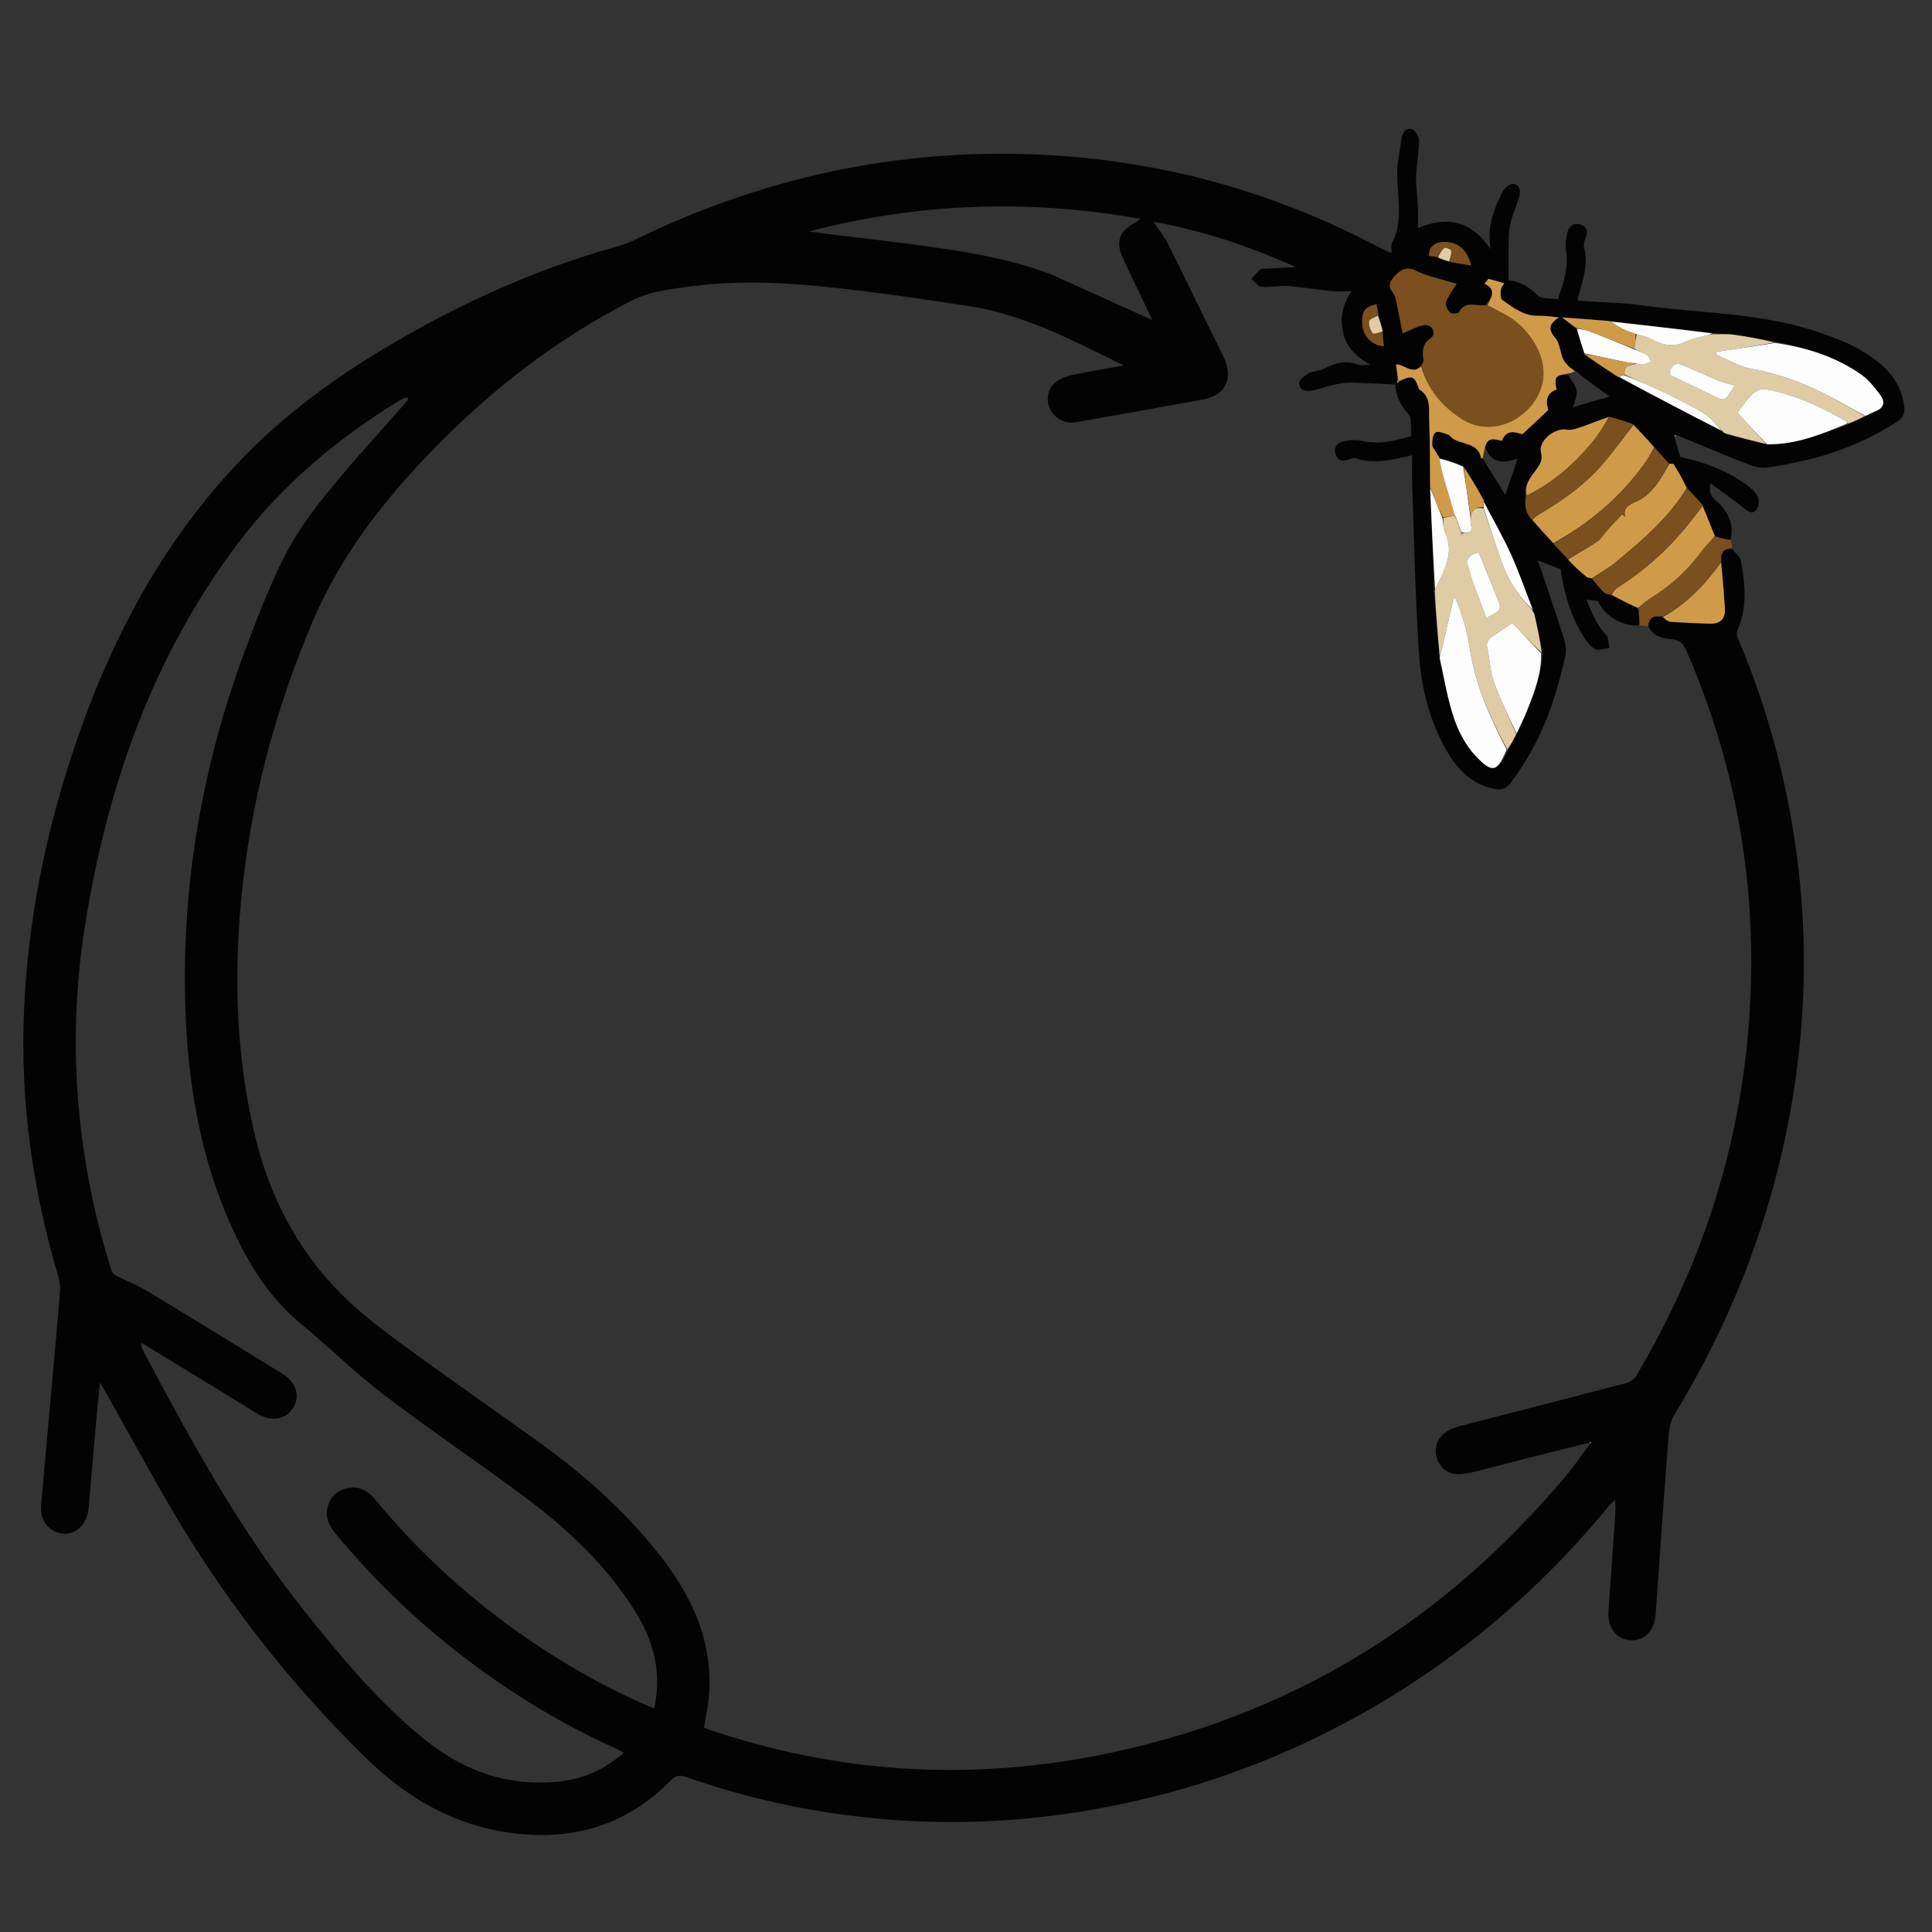<?xml version="1.0" encoding="utf-8"?>
<!-- Generator: Adobe Adobe Illustrator 24.2.0, SVG Export Plug-In . SVG Version: 6.00 Build 0)  -->
<svg version="1.1" id="レイヤー_1" xmlns="http://www.w3.org/2000/svg" xmlns:xlink="http://www.w3.org/1999/xlink" x="0px"
	 y="0px" width="1000px" height="1000px" viewBox="0 0 1000 1000" style="enable-background:new 0 0 1000 1000;"
	 xml:space="preserve">
<rect x="0" y="0" width="1000" height="1000" fill="#333333" stroke="none"/>
<style type="text/css">
	.st0{fill:#030303;}
	.st1{fill:#7C4F1E;}
	.st2{fill:#E0CCA4;}
	.st3{fill:#D09B49;}
	.st4{fill:#FDFDFD;}
	.st5{fill:#FFFFFF;}
</style>
<g>
	<path class="st0" d="M896.48,284.1c1.57,2.01,4.13,3.83,4.55,6.06c2.31,12.17,3.51,24.39-1.82,36.27c-0.5,1.11-0.12,2.9,0.4,4.13
		c15.97,37.61,26.19,76.76,31.06,117.29c5.59,46.53,3.33,92.75-6.15,138.64c-10.78,52.15-30.39,100.72-58.1,146.18
		c-2.79,4.57-2.8,11.1-3.24,16.79c-2.23,28.73-4.17,57.48-6.22,86.22c-0.6,8.42-5.91,13.79-13.12,13.32
		c-7.45-0.49-11.95-6.78-11.29-15.35c1.27-16.61,2.38-33.23,3.52-49.84c0.14-2.12,0.02-4.27,0.02-7.52c-1.57,1.48-2.53,2.2-3.26,3.1
		c-39.72,48.44-87.33,87.14-143.07,115.74c-40.09,20.57-82.41,34.47-126.85,41.98c-34.34,5.81-68.87,7.42-103.56,4.64
		c-35.66-2.85-70.44-10.15-104.21-21.97c-3.53-1.23-5.47-0.76-8.08,1.89c-21.08,21.38-46.72,30.28-76.57,27.7
		c-32.01-2.76-58.3-17.17-80.88-39.24c-41.6-40.65-76.65-86.36-105.4-136.89c-10.11-17.77-19.99-35.66-29.99-53.49
		c-0.55-0.99-1.16-1.94-2.46-4.11c-0.63,6.11-1.18,10.96-1.61,15.82c-1.44,16.25-2.82,32.51-4.24,48.77
		c-0.07,0.83-0.17,1.66-0.33,2.47c-1.46,7.16-6.92,11.74-13.19,11.09c-6.83-0.71-11.75-6.68-11.13-14.17
		c1.6-19.25,3.42-38.48,5.14-57.72c1.6-17.91,3.23-35.82,4.69-53.75c0.2-2.41-0.2-5-0.89-7.33
		c-13.27-44.74-19.69-90.36-17.79-137.05c1.98-48.77,11.87-96.07,27.84-142.03c18.87-54.3,45.75-104.04,86.29-145.61
		c27.15-27.84,59.1-49.08,93-67.55c31.89-17.37,65.18-31.42,100.28-41.1c6.8-1.88,13.11-5.57,19.6-8.52
		c64.51-29.38,132.15-42.63,202.94-38.7c54.26,3.01,106.09,16.12,155.18,39.61c7.34,3.51,14.54,7.3,21.82,10.93
		c0.22,0.11,0.6-0.13,1.03-0.23c0-1.59-0.57-3.5,0.09-4.76c7.52-14.36,0.53-29.79,3.43-44.46c0.68-3.42,0.96-6.92,1.67-10.34
		c0.62-2.95,2.63-5.29,5.62-3.94c1.66,0.75,3.32,3.71,3.28,5.65c-0.11,6.3-1.33,12.57-1.5,18.87c-0.14,5.13,0.71,10.27,0.95,15.41
		c0.16,3.5,0.03,7.02,0.03,11.02c14.54-6.13,27.65-4.21,37.52,11.08c-0.19-2.67-0.66-5.35-0.49-8c0.2-3.14,0.6-6.37,1.55-9.35
		c1.35-4.26,2.99-8.48,5.09-12.41c0.99-1.84,3.3-4.05,5.11-4.14c3.26-0.16,4.5,2.93,3.82,5.73c-1.01,4.16-2.91,8.09-4.1,12.21
		c-0.83,2.88-1.47,5.91-1.55,8.89c-0.21,7.62-0.07,15.25-0.07,22.98c5.2,0.62,10.29,2.99,14.86,7.76c2.04,2.13,6.98,1.5,10.59,2.13
		c3.26-8.84,5.68-17,4.24-25.93c-0.46-2.86,0.06-6.03,0.82-8.88c0.89-3.32,3.49-5.03,6.95-3.79c3.38,1.21,3.68,3.79,2.37,6.94
		c-0.61,1.47-1.15,3.36-0.77,4.8c2.37,8.9-0.68,17.07-2.98,25.36c-0.17,0.6-0.23,1.24-0.4,2.22c11.48,0.81,22.78,0.97,33.9,2.5
		c29.27,4.01,59.17,3.74,87.72,12.79c12.14,3.85,23.9,8.42,33.96,16.44c7.28,5.8,12.16,13.02,13.47,22.57
		c0.54,3.91-0.45,6.33-3.65,8.37c-14.16,9.06-29.39,15.62-45.73,19.53c-7.07,1.69-14.21,3.21-21.41,4.14
		c-3.14,0.4-6.71-0.32-9.71-1.5c-12.37-4.85-24.59-10.06-37.5-15.38c-0.72,0.24-0.81,0.72-0.91,1.21c0.98,3.29,1.97,6.58,3.07,10.27
		c12,2.49,23.75,6.79,34.11,14.27c2.37,1.71,4.9,3.84,6.04,6.38c0.84,1.86,0.34,5.46-1.02,6.92c-2.19,2.35-4.54,0.32-6.79-1.51
		c-5.18-4.21-10.71-8.01-16.8-12.5c-0.72,4.8,0.16,6.47,2.94,8.95c5.55,4.94,9.65,11.48,7.5,20.21c-3.06-0.25-5.63-0.9-8.17-1.89
		c-2.07-5.38-4.17-10.43-6.06-15.71c-2.54-3.08-5.3-5.92-8.12-9.14c-2.38-4.34-4.65-8.34-7.09-12.23c-0.25-0.4-1.47-0.19-2.51-0.47
		c-2.6-2.86-4.93-5.51-7.36-8.49c-3.72-4.03-7.33-7.72-11.01-11.76c-4.07-1.5-8.07-2.65-12.52-3.87c-5.17,1.76-9.85,3.71-14.63,5.34
		c-2.33,0.79-5,1.74-7.27,1.32c-6.21-1.15-14.9,5.79-13.37,11.76c1.01,3.94-0.46,6.14-2.49,8.94c-2.85,3.94-6.37,7.81-5.53,13.58
		c-0.5,4.67-0.03,8.96,3.43,12.7c3.81,4.07,7.38,7.9,11.07,12.05c2.53,2.82,4.94,5.33,7.22,8.19c3.19,3.24,6.46,6.19,9.87,8.98
		c0.67,0.55,1.85,0.48,2.93,1c2.11,2.56,3.96,4.96,6.12,7.03c0.88,0.84,2.42,0.99,3.97,1.59c4.8,2.34,9.29,4.55,13.88,7.1
		c0.31,3.01,0.52,5.68,0.31,8.4c-8.55,0.75-18.34-5.14-21.16-12.54c-1.68-0.23-3.42-0.47-6.12-0.84
		c2.91,7.06,5.44,13.33,10.38,18.55c1.31,1.39,1.02,4.3,1.47,6.51c-2.4,0.31-5.22,1.54-7.09,0.69c-2.36-1.08-4.28-3.64-5.79-5.95
		c-7.13-10.91-10.46-23.2-12.34-35.52c-3.88-1.49-7.42-2.86-11.89-4.58c0.87,2.29,1.36,3.47,1.77,4.68
		c4.01,11.97,8.13,23.91,11.92,35.95c0.87,2.77,1.31,6.05,0.7,8.82c-1.7,7.74-3.77,15.43-6.22,22.98
		c-5.02,15.48-12.36,29.81-22.15,42.85c-2.11,2.81-4.44,3.78-8.16,3.05c-12.07-2.35-19.51-10.2-25.2-20.27
		c-8.53-15.09-12.77-31.71-13.95-48.64c-2.04-29.31-2.52-58.72-3.59-88.09c-0.19-5.1-0.03-10.21-0.03-15.72
		c-10.22,2.35-19.58,4.82-29.22,1.59c-1.08-0.36-2.6,0.25-3.81,0.68c-2.96,1.05-5.43,0.66-6.53-2.5c-1.21-3.48,0.38-6.14,3.78-6.89
		c3.02-0.67,6.43-1.08,9.37-0.38c8.82,2.11,17.08,0.19,25.78-2.39c0-1.97,0.12-3.96-0.03-5.93c-0.13-1.73,0.03-4.01-0.97-5.05
		c-4.12-4.29-7.2-10.73-6.94-15.73c-7.64-0.35-15.27-0.84-22.91-0.98c-2.99-0.06-6.03,0.44-8.97,1.08
		c-4.03,0.88-7.94,2.43-11.99,3.13c-2.99,0.51-6.33-0.66-5.99-4.17c0.18-1.82,2.96-3.84,5.02-4.9c2.45-1.27,5.59-1.2,8.06-2.45
		c5.52-2.81,10.93-4.52,17.08-2.01c1.47,0.6,3.4,0.09,6.66,0.09c-7.79-4.34-12.57-9.51-14.17-16.89c-1.61-7.4-0.31-14.44,4.47-21.22
		c-4.02,0-7.29,0.27-10.5-0.05c-7.43-0.75-14.8-2.06-22.24-2.59c-4.61-0.33-9.33,0.77-13.93,0.37c-1.85-0.16-3.49-2.63-5.22-4.05
		c1.52-1.66,2.87-3.55,4.64-4.87c0.91-0.68,2.58-0.41,3.91-0.49c4.81-0.28,9.62-0.53,14.44-0.79
		c-23.98-10.81-48.54-18.89-73.68-23.49c2.57,3.86,5.48,7.38,7.47,11.37c9.65,19.32,18.97,38.8,28.58,58.14
		c5.76,11.61,1.36,20.63-11.33,22.73c-4.76,0.78-9.49,1.7-14.24,2.55c-16.86,3.01-33.71,6.08-50.58,9.01
		c-5.78,1-11.3-2.06-13.56-7.15c-2.09-4.7-1.12-10.38,3.08-13.58c2.41-1.83,5.53-3.09,8.52-3.73c8.38-1.8,16.86-3.15,26.72-4.93
		c-5.37-2.63-9.47-4.61-13.54-6.63c-21.18-10.5-42.63-20.34-66.24-24.03c-18.25-2.85-36.53-5.52-54.86-7.79
		c-29.63-3.67-59.37-6.47-89.17-2.52c-10.44,1.38-21.64,2.63-30.77,7.3c-37.92,19.4-71.45,45.08-101.28,75.5
		c-26.26,26.77-49.2,55.79-64.06,90.79c-19.72,46.45-32.39,94.55-37.03,144.79c-3.76,40.74-2.33,81.12,7.2,121.11
		c7.42,31.14,21.56,58.62,43.98,81.41c9.06,9.21,19.42,17.3,29.86,24.97c23.87,17.55,48.19,34.5,72.28,51.75
		c23.41,16.76,44.86,35.67,62.8,58.32c17.13,21.63,28.38,45.45,26.06,73.93c-0.44,5.39-1.67,10.71-2.56,16.18
		c0.89,0.34,1.65,0.65,2.43,0.92c65.97,22.44,133.36,26.8,201.49,13.43c98.46-19.33,179.26-68.95,243.31-146.01
		c4.1-4.94,7.61-10.37,11.65-15.61c0.23-0.22,0.19-0.42,0.16-0.61c-0.12,0.03-0.35,0.05-0.35,0.08c-0.01,0.21,0.03,0.43-0.26,0.31
		c-18,4.27-35.67,8.91-53.38,13.45c-4.48,1.15-9.01,2.49-13.59,2.81c-6.33,0.44-11.06-3.53-12.41-9.37
		c-1.25-5.4,1.44-10.85,6.94-13.56c1.92-0.95,4.01-1.61,6.08-2.15c28.31-7.31,56.64-14.53,84.92-21.94
		c2.01-0.53,4.38-1.93,5.39-3.64c35.66-59.83,55.78-124.48,59.18-194.1c3.08-63.02-7.86-123.59-33.08-181.53
		c-1.57-3.6-3.52-5.49-7.55-5.85c-4.8-0.43-9.66-1.36-12.03-6.65c0.2-5.27,3.47-5.56,7.36-4.81c1.39,1.09,2.59,2.32,3.87,2.42
		c6.61,0.49,13.25,0.69,19.88,0.99c5.52,0.25,8.82-1.92,8.42-7.91c-0.54-8-1.16-15.99-1.76-24.38
		C890.39,285.89,892.21,283.89,896.48,284.1z M837.36,195.07c0.2-0.02,0.4-0.05,0.97,0.5c17.67,9.25,35.33,18.51,53.19,27.63
		c0,0-0.11-0.2,0.1,0.5c0.46,0.15,0.91,0.3,1.72,1.07c6.94,1.69,13.88,3.38,21.67,5.28c14.79,0.21,28.06-5.49,42.2-10.54
		c2.66-1.38,5.31-2.75,8.67-4.27c1.63-0.81,3.21-1.73,4.9-2.4c4.65-1.86,4.99-5.1,2.32-8.59c-2.79-3.63-5.69-7.47-9.36-10.09
		c-13.34-9.53-28.64-14.27-45.35-17.41c-6.95-1.19-13.88-2.56-20.87-3.5c-3.6-0.48-7.29-0.21-11.41-1.01
		c-17.48-1.94-34.96-3.87-53.14-6.22c-7.67-0.54-15.34-1.07-24.41-1.71c3.24,2.51,5.15,3.99,7.45,6.2c1.36,4.13,2.72,8.26,4.05,13.1
		C825.67,187.31,831.28,191.01,837.36,195.07z M768.36,259.25c-0.44-0.61-0.88-1.21-1.29-2.48c-3.12-5.16-6.24-10.31-10.01-15.77
		c-4.01-1.36-8.03-2.71-12.07-3.99c0,0,0.08,0.04-0.12-0.55c-0.28-0.28-0.56-0.57-0.95-1.53c-0.91-1.56-2.51-3.09-2.58-4.69
		c-0.09-2.2,0.32-5.38,1.75-6.38c1.27-0.9,4.26,0.46,6.42,1.1c0.84,0.25,1.42,1.28,2.19,1.86c4.84,3.6,13.31,1.97,14.89,10.32
		c0.01,0.07,0.61,0.03,1.2,0.72c3.9,6.31,7.81,12.62,11.31,18.28c2.1-6.13,4.3-12.52,6.46-18.83c-8.75,3.24-14.1,1.65-16.74-5.87
		c1.02-5.5,4.89-4.14,8.51-3.2c2.64-6.78,7.76-4,10.78-3.52c4.74-4.43,8.68-8.12,13.25-12.41c-0.94-3.56-1.84-8.43,4.29-10.62
		c-1.22-6.46-0.58-7.4,5.98-7.82c1.55,2.78,3.92,5.43,4.39,8.38c0.43,2.73-1.17,5.79-1.84,8.52c5.88-1.72,12.33-3.61,19.02-5.56
		c-6.07-4.27-12.03-8.47-17.87-13.4c-1.04-0.61-2.25-1.04-3.07-1.87c-1.27-1.29-2.64-2.69-3.32-4.32
		c-1.47-3.54-1.62-8.04-3.96-10.71c-3.91-4.48-3.13-7.35,1.94-10.59c-4.13-0.35-7.41-0.93-10.67-0.83c-7.54,0.23-13-4.24-18.63-8.11
		c-1.04-0.72-1-3.58-0.79-5.37c0.16-1.37,1.37-2.62,1.79-3.34c-2.74-0.77-5.26-1.48-8.18-2.3c-0.34,0.42-1.05,1.29-2.05,2.51
		c6.58,3.13,3.42,7.16,0.35,11.04c-0.83,0.07-1.66,0.26-2.48,0.2c-4.12-0.31-8.42-1.64-11.03,3.49c-0.39,0.77-3.95,1.02-4.76,0.22
		c-1.3-1.29-2.54-4.02-2.01-5.5c1.18-3.29,3.48-6.17,5.45-9.44c-0.86-0.23-2.26-0.54-3.63-0.97c-5.84-1.83-12-3.03-17.4-5.75
		c-4.52-2.28-7.56-0.68-10.19,1.96c-2.38,2.39-5.09,5.39-1.68,9.45c1.28,1.52,1.55,3.98,2.01,6.07c1.14,5.25,2.12,10.54,2.98,14.88
		c3.95-1.57,7.53-3.76,11.34-4.29c3.91-0.55,6.42,4.59,3.38,6.66c-4.61,3.14-4.47,6.81-3.95,11.23c0.12,1.07-0.51,2.22-1.55,3.51
		c-4.29,4.84-8.79-1.55-12.66-0.87c0.49,3.35,0.82,5.66,0.53,8.32c0.08,0.4,0.16,0.8,0.23,1.2c0.34-0.31,0.67-0.63,1.69-1.16
		c5.88-2.85,7-2.46,9.1,3.19c0.17,0.46,0.25,1.11,0.59,1.33c6.07,3.79,4.84,10.07,5.05,15.61c0.44,11.6,0.37,23.22,0.41,35.76
		c0.8,17.51,1.61,35.01,2.05,53.33c1.01,11.27,2.01,22.54,2.91,34.61c2.41,10.32,4.1,20.88,7.5,30.87
		c2.35,6.9,6.03,13.96,10.95,19.24c9.13,9.8,11.53,8.26,17.24-3.16c1.33-2.63,2.67-5.25,4.41-8.49c1.84-4.09,3.85-8.11,5.49-12.28
		c3.67-9.34,7.29-18.71,7.81-29.76c-1.44-6.45-2.88-12.9-4.37-20.03c-0.37-0.49-0.73-0.98-1.01-1.25c0,0,0.21-0.09,0.21-0.88
		c-3.77-9.55-7.17-19.26-11.42-28.59c-4.16-9.12-9.2-17.84-13.89-26.65C768.02,259.94,768.11,259.97,768.36,259.25z M713.58,162.62
		c-0.4-1.73-0.79-3.45-1.19-5.17c-6.12,1.44-7.67,3.84-7.21,10.63c0.41,6.09,4.78,10.53,11.08,11.18c-0.24-2.46-0.49-4.9-0.5-8.12
		C715,168.55,714.24,165.97,713.58,162.62z M744.51,133.49c1.8,0.69,3.61,1.39,6.25,2.23c3.51,0.54,7.01,1.09,10.65,1.65
		c-1.94-8.37-7.33-12.69-14.84-12.08c-4.08,0.33-6.69,2.24-7,7.13C741.27,132.61,742.7,132.76,744.51,133.49z M288.3,858.2
		c16.04,9.91,32.61,18.77,50.29,26.06c4.05-18.37-0.2-34.49-9.37-49.44c-14.78-24.09-35.05-43.13-57.46-59.85
		c-24.14-18.02-49.18-34.84-73.15-53.08c-14.79-11.27-28.08-24.49-42.45-36.34c-14.02-11.56-24.08-25.87-32.15-41.93
		c-18.18-36.2-25.85-74.98-27.78-115.01c-3.29-68.3,8.38-134.26,32.85-197.98c5.83-15.17,11.76-30.44,19.29-44.79
		c5.96-11.36,13.84-21.89,21.97-31.9c12.27-15.11,25.51-29.44,38.33-44.1c0.91-1.04,1.8-2.1,2.7-3.15
		c-0.25-0.36-0.51-0.72-0.76-1.09c-1.24,0.52-2.57,0.9-3.71,1.59c-32.23,19.79-60.88,43.71-83.74,74.03
		C78.94,339.9,55.52,407.02,44.04,478.78c-5.63,35.21-6.33,70.62-2.08,106.08c2.96,24.67,8.09,48.87,15.7,72.53
		c0.34,1.07,1.25,2.28,2.22,2.78c5.4,2.78,11.15,4.96,16.34,8.09c23.36,14.09,46.6,28.38,69.82,42.71
		c7.33,4.52,9.46,11.7,5.67,17.76c-3.82,6.11-11.26,7.35-18.47,2.99c-5.7-3.44-11.33-6.97-17.01-10.44
		c-14.28-8.71-28.56-17.41-42.95-26.18c-0.15,0.67-0.36,1.02-0.27,1.27c0.38,1.09,0.76,2.2,1.31,3.21
		c24.51,46.16,49.57,91.99,82.28,133.07c19.53,24.53,39.43,48.75,64.11,68.43c20.55,16.38,43.89,24.04,70.28,20.85
		c11.98-1.45,22.39-6.57,31.88-14.62c-1.43-0.83-2.38-1.48-3.41-1.95c-30.84-13.81-59.27-31.54-85.69-52.54
		c-22-17.48-41.86-37.13-59.84-58.72c-3.07-3.69-5.4-7.72-4.58-12.73c0.92-5.58,4.15-9.42,9.68-10.92
		c6.22-1.69,11.09,0.8,14.99,5.51C220.81,808.34,252.04,835.62,288.3,858.2z M544.28,142.09c17.11,7.73,34.22,15.47,52.06,23.53
		c-1.08-2.36-1.81-3.99-2.57-5.6c-4.28-9-8.74-17.93-12.81-27.03c-3.67-8.21-1.17-14.16,6.94-17.83c0.49-0.22,0.85-0.71,2.25-1.94
		c-58.45-10.32-115.18-8.1-171.45,6.58c16.79,2.33,33.6,4.05,50.35,6.25C494.29,129.36,519.53,132.75,544.28,142.09z"/>
	<path class="st1" d="M887.53,277.75c2.58,0.65,5.15,1.3,8.1,1.96c0.57,1.17,0.77,2.33,0.91,3.94c-4.33,0.24-6.15,2.24-5.76,7.09
		c-8.26,12.03-17.78,21.79-30.3,28.3c-3.74-0.37-7.01-0.08-7.57,5.08c-1.73-0.03-2.91-0.24-4.09-0.45c-0.21-2.67-0.41-5.34-0.7-8.69
		c1.74-2.09,3.46-3.66,5.41-4.87c10.29-6.36,19.28-14.09,26.48-23.91C882.23,283.18,885.01,280.55,887.53,277.75z"/>
	<path class="st1" d="M735.97,189.42c0.29-1.11,0.93-2.27,0.8-3.33c-0.52-4.42-0.66-8.1,3.95-11.23c3.03-2.07,0.53-7.21-3.38-6.66
		c-3.81,0.53-7.39,2.72-11.34,4.29c-0.86-4.34-1.84-9.63-2.98-14.88c-0.45-2.09-0.73-4.55-2.01-6.07c-3.41-4.06-0.7-7.06,1.68-9.45
		c2.63-2.64,5.67-4.24,10.19-1.96c5.39,2.72,11.56,3.92,17.4,5.75c1.37,0.43,2.77,0.74,3.63,0.97c-1.97,3.26-4.27,6.15-5.45,9.44
		c-0.53,1.48,0.71,4.21,2.01,5.5c0.81,0.8,4.37,0.55,4.76-0.22c2.62-5.13,6.91-3.8,11.03-3.49c0.82,0.06,1.65-0.12,3.28-0.08
		c5.52,2.81,10.66,4.98,14.88,8.3c10.58,8.32,20.31,25.27,10.28,40.78c-7.98,12.34-24.67,18.66-38.49,9.62
		C746.1,210.06,738.95,201.31,735.97,189.42z"/>
	<path class="st2" d="M886.58,172.98c3.65,0.07,7.35-0.21,10.94,0.28c6.99,0.94,13.92,2.31,20.91,4c-9.97,1.92-19.98,3.34-30,4.77
		c-0.02,0.53-0.05,1.06-0.07,1.59c5.89,2.47,11.58,6.09,17.71,7.16c13.24,2.31,25.59,6.85,37.53,12.63
		c7.39,3.58,14.4,7.95,21.58,11.97c-2.66,1.38-5.31,2.75-8.58,3.81c-0.94-0.69-1.19-1.19-1.6-1.43
		c-13.01-7.49-26.58-13.66-41.43-16.37c-2.06-0.38-5.1,1.13-6.74,2.73c-3.13,3.07-5.58,6.83-7.63,9.43
		c5.07,5.53,10.01,10.9,14.95,16.28c-6.94-1.69-13.88-3.38-21.24-5.59c-0.79-0.77-1.15-1.01-1.51-1.26c0,0,0.11,0.2-0.16-0.07
		c-3.31-3.27-5.91-7.01-9.47-9.09c-8.24-4.81-16.88-8.94-25.49-13.09c-4.97-2.4-10.19-4.29-15.33-6.84
		c-0.89-5.27,3.3-4.53,6.18-5.74c1.35,0.17,2.37,0.73,3.25,0.57c1.46-0.26,2.84-0.98,4.25-1.5c-0.69-1.19-1.1-2.82-2.14-3.47
		c-1.99-1.26-4.32-1.97-6.54-3.31c0.3-2.72,0.62-5.03,1.32-7.37c2.42,0.62,4.64,0.94,6.47,1.95c5.84,3.22,11.61,5.08,18.22,1.99
		c3.1-1.45,6.58-2.13,9.91-3.07C883.43,173.52,885.02,173.3,886.58,172.98z M865.2,194.49c7.79,3.74,15.64,7.39,23.35,11.28
		c2.72,1.38,4.62,1.32,6.23-1.44c0.88-1.51,2.01-2.88,3.3-4.71c-3.45-1.05-6.49-1.72-9.33-2.89c-6.34-2.61-12.47-5.73-18.88-8.12
		C866.55,187.38,863.48,190.93,865.2,194.49z"/>
	<path class="st2" d="M794.2,317.98c1.44,6.45,2.88,12.9,3.71,19.74c-5.44-4.88-10.27-10.14-15.07-15.36
		c-2.97,2.04-6.65,4.59-10.35,7.1c-2.22,1.51-3.39,3.1-2.63,6.19c1.37,5.61,1.36,11.65,3.29,17.02c3.34,9.3,7.72,18.23,11.67,27.31
		c-1.33,2.63-2.67,5.25-4.67,7.91c-8.62-16.21-16.23-32.65-19.09-50.63c-1.53-9.65-3.78-18.88-8.13-28.47
		c-0.48,1.35-0.73,1.91-0.87,2.48c-2.28,9.61-4.55,19.23-6.82,28.85c-1.01-11.27-2.01-22.54-2.58-34.51
		c4.57-10.05,10.49-19.03,5.28-30.02c-1.01-2.14-0.81-4.85-0.83-7.55c2.22-0.52,4.11-0.78,5.96-1.04c-0.04,0.01-0.06-0.06-0.05,0.25
		c0.36,0.8,0.7,1.29,1.01,1.77c-0.04-0.01-0.02-0.09-0.01,0.26c0.36,1.15,0.7,1.95,1,2.74c-0.04-0.01-0.02-0.1-0.01,0.25
		c0.36,1.15,0.71,1.96,1.01,2.74c-0.04-0.01-0.02-0.1-0.02,0.2c0.17,0.81,0.35,1.32,0.52,1.83c0.22-0.39,0.45-0.79,1.05-1.16
		c3.39,0.17,4.72-0.96,3.79-4.16c-0.35-1.22-0.19-2.58-0.02-4.13c0.44-4.3,2.97-5.17,6.58-4.4c3.17,9.43,6.06,18.52,9.26,27.51
		c3.42,9.63,8.74,18.14,16.16,25.25c0,0-0.21,0.09-0.16,0.28C793.55,316.95,793.87,317.47,794.2,317.98z M761.56,298.89
		c2.58,6.98,5.16,13.95,7.75,20.95c8.25-4.11,8.26-4.12,5.19-11.66c-3.03-7.45-6.09-14.88-9.1-22.25c-5.12,1.02-6.86,3.41-5.24,7.88
		C760.65,295.22,760.9,296.7,761.56,298.89z"/>
	<path class="st3" d="M753.1,266.98c-1.89,0.26-3.77,0.53-6.23,0.77c-2.58-5.25-4.59-10.48-6.61-15.71
		c-0.14-11.61-0.08-23.23-0.51-34.83c-0.21-5.54,1.02-11.82-5.05-15.61c-0.34-0.21-0.42-0.87-0.59-1.33
		c-2.1-5.65-3.22-6.04-9.59-3.23c-0.49-0.04-0.8-0.36-0.8-0.36c-0.34-2.31-0.67-4.61-1.16-7.96c3.87-0.68,8.37,5.7,13.03,0.78
		c3.35,11.8,10.51,20.55,20.63,27.17c13.82,9.04,30.51,2.72,38.49-9.62c10.03-15.5,0.29-32.46-10.28-40.78
		c-4.23-3.32-9.36-5.49-14.47-8.26c1.85-4.03,5.01-8.06-1.57-11.19c1-1.23,1.71-2.09,2.05-2.51c2.92,0.82,5.44,1.53,8.18,2.3
		c-0.41,0.72-1.63,1.97-1.79,3.34c-0.21,1.79-0.25,4.65,0.79,5.37c5.63,3.88,11.09,8.35,18.63,8.11c3.26-0.1,6.54,0.48,10.67,0.83
		c-5.07,3.24-5.85,6.11-1.94,10.59c2.33,2.67,2.49,7.17,3.96,10.71c0.68,1.63,2.04,3.03,3.32,4.32c0.82,0.83,2.03,1.26,2.73,2.39
		c-1.59,0.76-2.84,1-4.09,1.24c-5.84,0.72-6.48,1.66-5.26,8.12c-6.13,2.19-5.23,7.06-4.29,10.62c-4.58,4.29-8.52,7.97-13.25,12.41
		c-3.02-0.48-8.14-3.26-10.78,3.52c-3.62-0.93-7.49-2.29-8.81,3.79c-0.54,2.11-0.76,3.64-0.99,5.16c-0.32-0.01-0.92,0.03-0.93-0.04
		c-1.58-8.35-10.05-6.71-14.89-10.32c-0.77-0.58-1.35-1.61-2.19-1.86c-2.15-0.63-5.14-1.99-6.42-1.1c-1.43,1.01-1.84,4.19-1.75,6.38
		c0.07,1.6,1.66,3.13,2.82,5.27c0.46,0.9,0.69,1.22,0.91,1.54c0,0-0.08-0.04-0.17,0.33c0.71,3.54,1.43,6.74,2.34,9.88
		C749.14,253.85,751.14,260.41,753.1,266.98z"/>
	<path class="st4" d="M965.54,215.31c-7.53-3.95-14.54-8.32-21.93-11.9c-11.94-5.79-24.28-10.33-37.53-12.63
		c-6.13-1.07-11.82-4.69-17.71-7.16c0.02-0.53,0.05-1.06,0.07-1.59c10.01-1.42,20.03-2.85,30.35-4.55
		c16.32,2.42,31.62,7.16,44.95,16.69c3.66,2.62,6.57,6.45,9.36,10.09c2.68,3.49,2.34,6.73-2.32,8.59
		C969.11,213.51,967.52,214.43,965.54,215.31z"/>
	<path class="st4" d="M745.18,340.52c2.33-10.02,4.59-19.64,6.87-29.25c0.14-0.58,0.39-1.13,0.87-2.48
		c4.35,9.6,6.6,18.83,8.13,28.47c2.85,17.99,10.47,34.42,18.77,50.77c-4.73,11.26-7.13,12.8-16.26,3
		c-4.92-5.28-8.6-12.34-10.95-19.24C749.22,361.8,747.54,351.23,745.18,340.52z"/>
	<path class="st3" d="M845.48,219.95c3.61,3.69,7.22,7.39,10.69,11.71c-1.92,3.43-3.54,6.35-5.5,9.03
		c-12.48,17.02-28.25,30.27-46.68,40.43c-3.57-3.83-7.14-7.66-10.8-12.07c1.16-1.36,2.39-2.19,3.66-2.94
		c12.96-7.61,25.02-16.34,34.58-28.11C836.24,232.09,840.81,225.98,845.48,219.95z"/>
	<path class="st3" d="M823.99,299.3c-0.94-0.22-2.12-0.15-2.79-0.7c-3.4-2.79-6.67-5.74-9.53-9.03c5.42-3.37,10.52-6.15,15.29-9.41
		c1.96-1.34,3.14-3.76,4.79-5.59c2.56-2.83,5.21-5.58,7.83-8.36c0.52,0.44,1.04,0.88,1.56,1.31c-1.05-4.68,1.97-6.25,5.17-7.61
		c9.04-3.83,13.22-11.99,17.75-19.85c0.77,0.07,1.99-0.14,2.24,0.26c2.44,3.9,4.71,7.9,6.73,12.33
		c-9.61,15.67-23.02,26.97-36.49,38.15C832.67,294.03,828.18,296.49,823.99,299.3z"/>
	<path class="st4" d="M914.59,229.94c-5.36-5.48-10.3-10.86-15.37-16.39c2.04-2.6,4.5-6.36,7.63-9.43c1.64-1.6,4.68-3.11,6.74-2.73
		c14.85,2.71,28.42,8.88,41.43,16.37c0.41,0.23,0.66,0.73,1.24,1.41C943.08,224.56,929.8,230.27,914.59,229.94z"/>
	<path class="st4" d="M785.01,379.68c-4.15-8.78-8.53-17.71-11.87-27.01c-1.93-5.37-1.92-11.41-3.29-17.02
		c-0.75-3.09,0.41-4.68,2.63-6.19c3.7-2.51,7.38-5.07,10.35-7.1c4.8,5.23,9.63,10.49,14.81,15.75c0.34,10.27-3.27,19.65-6.95,28.98
		C789.06,371.27,787.05,375.29,785.01,379.68z"/>
	<path class="st3" d="M887.56,277.41c-2.55,3.15-5.33,5.77-7.55,8.8c-7.19,9.81-16.19,17.55-26.48,23.91
		c-1.95,1.2-3.66,2.78-5.52,4.52c-4.52-1.87-9-4.07-13.79-6.78c0.84-1.61,1.83-2.95,3.14-3.78c13.76-8.72,25.74-19.41,35.97-32.07
		c2.69-3.32,5.29-6.71,7.94-10.06C883.39,266.98,885.49,272.02,887.56,277.41z"/>
	<path class="st1" d="M881.5,261.7c-2.86,3.59-5.47,6.97-8.16,10.3c-10.23,12.66-22.21,23.35-35.97,32.07
		c-1.31,0.83-2.3,2.18-3.46,3.65c-1.25-0.1-2.79-0.25-3.67-1.09c-2.16-2.08-4.01-4.47-6.12-7.03c4.06-3.1,8.55-5.57,12.41-8.78
		c13.47-11.19,26.88-22.49,36.55-37.79C876.2,255.78,878.96,258.62,881.5,261.7z"/>
	<path class="st1" d="M845.41,219.61c-4.61,6.37-9.18,12.47-13.98,18.39c-9.56,11.77-21.62,20.5-34.58,28.11
		c-1.27,0.75-2.5,1.58-3.9,2.7c-3.38-3.17-3.85-7.46-2.98-12.22c13.67-6.76,24.35-16.12,33.61-27.11c3.6-4.26,6.52-9.09,9.75-13.67
		C837.34,216.96,841.34,218.12,845.41,219.61z"/>
	<path class="st1" d="M863.78,239.86c-4.25,8.07-8.44,16.23-17.48,20.06c-3.21,1.36-6.22,2.92-5.17,7.61
		c-0.52-0.44-1.04-0.88-1.56-1.31c-2.61,2.78-5.27,5.53-7.83,8.36c-1.65,1.83-2.84,4.25-4.79,5.59c-4.77,3.26-9.86,6.03-15.16,9.05
		c-2.74-2.46-5.15-4.97-7.68-7.79c18.31-10.47,34.08-23.72,46.56-40.74c1.96-2.67,3.58-5.59,5.61-8.69
		C858.86,234.35,861.19,237,863.78,239.86z"/>
	<path class="st3" d="M832.89,215.75c-2.78,4.64-5.71,9.47-9.3,13.73c-9.27,10.99-19.94,20.36-33.29,26.92
		c-1.54-5.48,1.98-9.36,4.84-13.3c2.03-2.8,3.49-5,2.49-8.94c-1.52-5.97,7.16-12.9,13.37-11.76c2.27,0.42,4.94-0.53,7.27-1.32
		C823.05,219.45,827.72,217.5,832.89,215.75z"/>
	<path class="st3" d="M860.64,319.41c12.36-6.89,21.89-16.65,30.15-28.28c0.85,7.79,1.48,15.78,2.02,23.77
		c0.4,5.99-2.9,8.17-8.42,7.91c-6.63-0.3-13.26-0.5-19.88-0.99C863.22,321.74,862.03,320.5,860.64,319.41z"/>
	<path class="st4" d="M753.07,266.99c-1.92-6.58-3.93-13.15-5.83-19.74c-0.91-3.14-1.62-6.34-2.32-9.92
		c4.12,0.95,8.13,2.3,12.42,4.24c1.44,9.15,2.6,17.71,3.77,26.28c0.07,1.3-0.09,2.67,0.26,3.88c0.93,3.2-0.4,4.32-3.94,3.94
		c-0.83-0.41-1.12-0.58-1.42-0.76c0,0-0.02,0.08-0.01-0.26c-0.32-1.14-0.66-1.94-1-2.74c0,0-0.02,0.09-0.02-0.25
		c-0.33-1.14-0.65-1.94-0.97-2.75c0,0-0.02,0.08,0.01-0.23c-0.32-0.8-0.66-1.28-1.01-1.77C753.01,266.93,753.03,267,753.07,266.99z"
		/>
	<path class="st4" d="M846,180.85c2.19,0.94,4.53,1.65,6.52,2.91c1.03,0.65,1.44,2.28,2.14,3.47c-1.41,0.52-2.79,1.24-4.25,1.5
		c-0.89,0.16-1.9-0.4-3.66-0.63c-2.55-0.27-4.32-0.46-6.06-0.82c-6.87-1.43-13.73-2.91-20.59-4.37c-1.36-4.13-2.72-8.26-3.83-12.75
		c2.47,0.24,4.76,0.63,6.89,1.46C830.8,174.61,838.39,177.76,846,180.85z"/>
	<path class="st4" d="M886.35,172.61c-1.33,0.69-2.92,0.91-4.46,1.35c-3.33,0.94-6.81,1.61-9.91,3.07
		c-6.6,3.09-12.38,1.23-18.22-1.99c-1.84-1.01-4.05-1.33-6.82-2.05c-3.02-1.03-5.37-1.84-7.57-2.97c-1.99-1.02-3.8-2.37-5.69-3.58
		C851.16,168.37,868.64,170.31,886.35,172.61z"/>
	<path class="st4" d="M740.22,252.51c2.06,4.76,4.07,9.99,6.32,15.49c0.59,2.73,0.39,5.44,1.4,7.58c5.21,10.99-0.71,19.97-5.1,29.61
		C741.78,287.99,740.97,270.48,740.22,252.51z"/>
	<path class="st4" d="M841,194.33c5.11,2.12,10.32,4.01,15.3,6.41c8.61,4.15,17.25,8.28,25.49,13.09c3.57,2.08,6.17,5.83,9.38,9.16
		c-17.5-8.91-35.16-18.16-52.75-27.68c0.29-0.54,0.5-0.81,1.03-1.08C840.17,194.26,840.58,194.29,841,194.33z"/>
	<path class="st4" d="M793.34,315.57c-7.42-6.72-12.73-15.22-16.15-24.86c-3.19-8.99-6.08-18.08-9.24-27.88
		c-0.05-1.5,0.04-2.24,0.12-2.98c4.65,8.9,9.69,17.62,13.85,26.73C786.17,295.91,789.56,305.63,793.34,315.57z"/>
	<path class="st3" d="M833.32,166.23c2.25,1.41,4.06,2.77,6.05,3.78c2.2,1.12,4.56,1.94,7.19,2.99c0.02,2.42-0.3,4.73-0.6,7.45
		c-7.58-2.69-15.17-5.83-22.82-8.83c-2.13-0.83-4.42-1.23-7.08-1.83c-2.35-1.48-4.27-2.96-7.51-5.47
		C817.63,164.95,825.3,165.49,833.32,166.23z"/>
	<path class="st1" d="M744.13,132.92c-1.43-0.15-2.86-0.31-4.56-0.49c0.32-4.89,2.93-6.8,7-7.13c7.51-0.61,12.9,3.71,14.84,12.08
		c-3.64-0.56-7.14-1.11-10.9-2.01c0.09-2.11,0.84-3.91,0.6-5.58c-0.1-0.69-2.93-1.85-3.46-1.44
		C746.18,129.49,745.27,131.34,744.13,132.92z"/>
	<path class="st1" d="M715.53,171.9c0.24,2.44,0.48,4.89,0.73,7.35c-6.31-0.65-10.67-5.09-11.08-11.18
		c-0.46-6.8,1.09-9.2,7.21-10.63c0.4,1.72,0.79,3.45,0.8,5.56c-1.85,1.35-4.43,2.21-4.54,3.31c-0.2,2.03,0.63,4.53,1.89,6.16
		C711.07,173.16,713.8,172.15,715.53,171.9z"/>
	<path class="st3" d="M768.04,259.9c-0.06,0.7-0.14,1.44-0.25,2.56c-3.47-0.02-6,0.85-6.45,5.15c-1.4-8.32-2.57-16.88-3.68-25.88
		c3.16,4.73,6.28,9.88,9.42,15.75c0.35,1.31,0.69,1.9,1.02,2.49C768.11,259.97,768.02,259.94,768.04,259.9z"/>
	<path class="st3" d="M840.96,193.9c-0.38,0.39-0.79,0.36-1.81,0.21c-1.16,0.12-1.71,0.36-2.27,0.6c-5.61-3.7-11.21-7.39-16.8-11.45
		c6.88,1.1,13.73,2.59,20.6,4.01c1.73,0.36,3.5,0.55,5.66,0.88C844.26,189.36,840.07,188.63,840.96,193.9z"/>
	<path class="st2" d="M715.65,171.52c-1.85,0.63-4.58,1.65-5.11,0.96c-1.26-1.63-2.09-4.13-1.89-6.16c0.11-1.1,2.68-1.96,4.49-2.93
		C714.24,165.97,715,168.55,715.65,171.52z"/>
	<path class="st2" d="M744.32,133.2c0.94-1.86,1.86-3.72,3.33-4.86c0.53-0.41,3.36,0.75,3.46,1.44c0.24,1.66-0.5,3.47-1.02,5.5
		C748.12,134.87,746.31,134.18,744.32,133.2z"/>
	<path class="st2" d="M768.24,259.61c-0.46-0.23-0.79-0.82-1.16-1.8C767.48,258.03,767.92,258.64,768.24,259.61z"/>
	<path class="st2" d="M837.12,194.89c0.31-0.42,0.87-0.66,1.72-0.78c0.08,0.39-0.13,0.66-0.61,0.92
		C837.76,195.02,837.56,195.05,837.12,194.89z"/>
	<path class="st4" d="M794.17,317.64c-0.29-0.18-0.62-0.69-1.04-1.5C793.4,316.33,793.77,316.82,794.17,317.64z"/>
	<path class="st3" d="M724.18,197.16c-0.18,0.46-0.52,0.78-0.85,1.09c-0.08-0.4-0.16-0.8,0.08-1.38
		C723.72,196.69,724.02,197.01,724.18,197.16z"/>
	<path class="st5" d="M823.07,747.05c0.01-0.19-0.03-0.41-0.02-0.62c0-0.03,0.23-0.06,0.35-0.08c0.03,0.19,0.07,0.39-0.16,0.61
		C822.98,746.98,823.04,747.03,823.07,747.05z"/>
	<path class="st4" d="M891.52,223.34c0.26-0.11,0.62,0.14,1.23,0.59C892.54,224,892.08,223.85,891.52,223.34z"/>
	<path class="st5" d="M866.91,226.05c-0.12-0.23-0.03-0.71,0.33-1C867.39,225.43,867.26,225.61,866.91,226.05z"/>
	<path class="st4" d="M744.97,236.75c-0.12-0.02-0.35-0.34-0.76-0.9C744.3,235.89,744.59,236.17,744.97,236.75z"/>
	<path class="st4" d="M864.89,194.33c-1.41-3.39,1.66-6.95,4.99-5.71c6.41,2.39,12.55,5.51,18.88,8.12
		c2.84,1.17,5.88,1.84,9.33,2.89c-1.29,1.83-2.42,3.2-3.3,4.71c-1.61,2.76-3.51,2.82-6.23,1.44
		C880.83,201.88,872.99,198.24,864.89,194.33z"/>
	<path class="st4" d="M761.41,298.52c-0.51-1.81-0.76-3.3-1.27-4.69c-1.62-4.48,0.13-6.87,5.24-7.88c3.02,7.37,6.07,14.8,9.1,22.25
		c3.07,7.54,3.06,7.54-5.19,11.66C766.71,312.84,764.13,305.86,761.41,298.52z"/>
	<path class="st3" d="M754.02,269.28c0.31,0.46,0.63,1.26,1,2.41C754.73,271.23,754.38,270.43,754.02,269.28z"/>
	<path class="st3" d="M755.01,272.27c0.33,0.45,0.67,1.25,1.03,2.41C755.72,274.23,755.37,273.43,755.01,272.27z"/>
	<path class="st3" d="M756.01,275.22c0.3-0.12,0.59,0.05,1.04,0.44c-0.07,0.61-0.29,1-0.52,1.39
		C756.36,276.54,756.18,276.03,756.01,275.22z"/>
	<path class="st3" d="M753.02,267.24c0.34,0.17,0.68,0.66,1.04,1.46C753.72,268.54,753.38,268.05,753.02,267.24z"/>
</g>
</svg>
